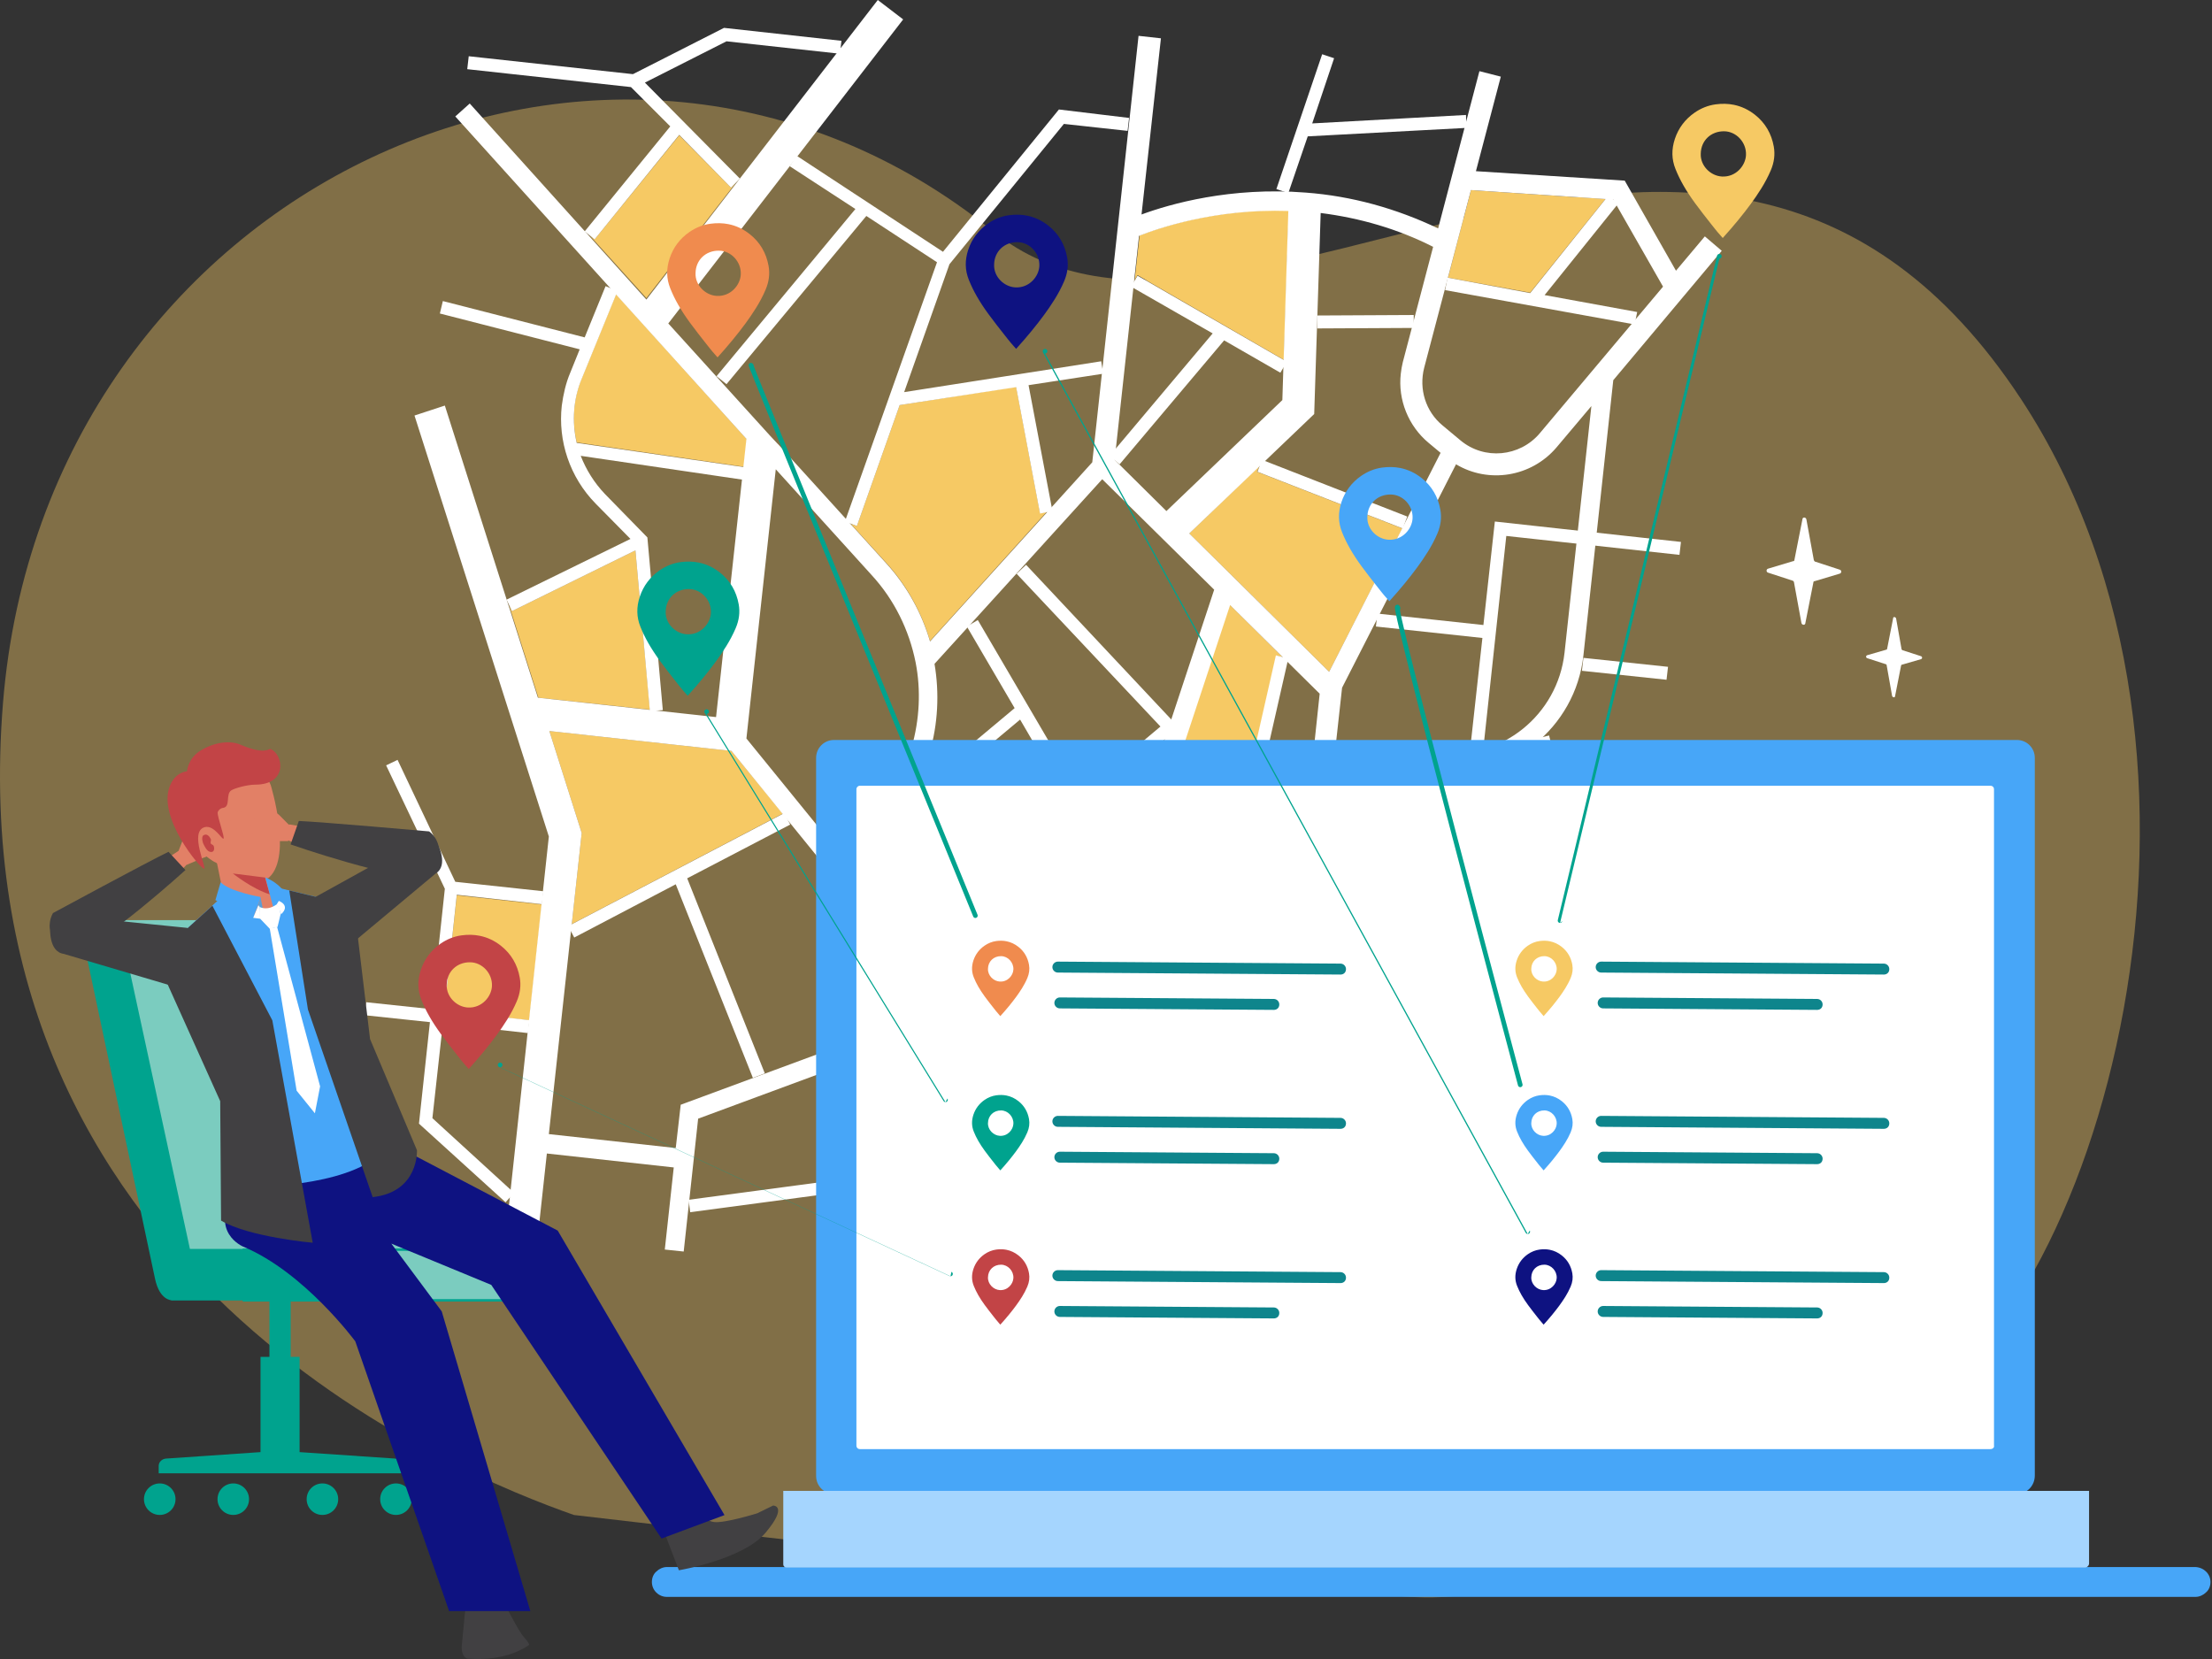 <svg width="476" height="357" fill="none" xmlns="http://www.w3.org/2000/svg"><rect width="100%" height="100%" fill="#333333" stroke="none"/><path opacity=".4" d="M.648 151.219C-9.319 274.226 98.59 317.269 123.52 326.015l70.668 8.205c140.187-2.188 78.698 36.62 213.512-28.351 44.015-21.212 78.38-142.157 27.218-219.97-66.011-100.395-168.913 6.251-221.196-36.099C131.667-16.668 9.637 40.298.648 151.219Z" fill="#F6C964"/><path d="m409.198 139.707-1.178-6.639c-.107-.322-.642-.429-.642 0l-1.285 6.532c0 .107-.107.214-.214.214l-4.07 1.178c-.321.107-.321.535 0 .642l3.962 1.285c.108 0 .215.108.215.215l1.178 6.639c.107.321.642.428.642 0l1.285-6.532c0-.107.107-.214.214-.214l4.069-1.178c.322-.107.322-.536 0-.643l-3.962-1.285c-.107 0-.107-.107-.214-.214Z" fill="#fff"/><path d="m341.272 201.105-24.522-2.677c-4.177-.428-8.246-1.713-11.887-3.641l31.804-11.886 4.605 18.204ZM98.307 192.658l-2.709 24.91 18.31 1.991 2.708-24.91-18.31-1.991ZM139.845 152.703l-23.987-2.57-6.318-19.918.643 1.285 26.557-13.064 3.105 34.267ZM126.887 50.651l1.071.857 18.204-22.381 11.137 11.244L158.37 39.3l-19.276 24.844-12.207-13.493ZM200.133 137.925c-1.821-6.211-5.033-11.993-9.424-16.812l-7.603-8.353 1.285.429 9.21-26.022 25.058-3.962 5.14 27.199 1.392-.214-25.058 27.735ZM286.015 144.564l-20.561-20.346-9.53-9.423 15.099-14.564-.536 1.285 31.269 12.208-15.741 30.84ZM329.277 62.966l-17.669-3.212 4.926-18.847 28.913 1.928-16.17 20.132ZM244.787 59.218l-.642 1.178 1.07-9.745c4.07-1.606 16.384-5.89 32.126-5.354l-1.071 32.125-31.483-18.204ZM160.084 100.445l-35.981-5.247c-1.071-4.605-.749-9.53 1.178-14.028l7.282-17.883 28.163 31.269-.642 5.889ZM123.033 198.856l2.141-19.596-6.96-21.953 39.193 4.284 11.03 13.492-45.404 23.773ZM206.346 231.946l-25.165-5.462 15.634-53.221 14.135 16.598-4.604 42.085ZM234.079 260.43l-4.819-22.809-.107-.321 35.445-107.192 11.351 11.244-1.285-.214-15.42 67.891 9.102 5.14-34.267 46.261Z" fill="#F6C964"/><path d="m358.62 146.278.321-2.785-18.204-1.927-.322 2.784 18.205 1.928Zm-22.595 33.946-33.196 12.314.963 2.57 32.875-12.207 4.605 18.632 2.677-.642-10.601-42.62-2.677.643 5.354 21.31Zm-39.621-48.189-.322 2.785 22.916 2.463-2.677 24.308 2.785.321 5.033-46.582 37.265 4.069.321-2.784-40.049-4.39-2.463 22.273-22.809-2.463Zm27.52 110.298-44.868-6.64-.429 2.678 32.447 4.818c1.071 3.855 4.926 21.096-11.03 31.698l1.5 2.248c16.169-10.708 13.921-27.628 12.529-33.517l11.136 1.606 21.524 7.496.857-2.57-20.774-7.282-2.892-39.193-2.784.214 2.784 38.444Zm-159.342-11.351-16.705-41.977 22.167-11.566-1.286-2.463-46.474 24.309 1.285 2.463 21.845-11.458 16.598 41.656 2.57-.964Zm60.289 19.596-.321-2.677-34.91 4.712-9.531-22.916-2.57 1.071 9.21 22.273-38.551 5.14.321 2.677 40.05-5.354 40.157 16.491 1.071-2.57-35.767-14.67 30.841-4.177Zm-43.048-138.353 2.57.963 9.209-26.021 25.058-3.855 5.14 27.199 2.677-.535-5.14-27.093 16.063-2.463-.429-2.677-42.405 6.639 9.745-27.521L228.94 26.664l13.707 1.499.321-2.784-15.099-1.82-24.95 30.626-31.483-20.667-1.5 2.249 14.136 9.209-29.877 35.98 2.142 1.713 30.09-36.195 15.207 9.959-19.811 55.791Zm99.482 106.228-19.062-10.816 14.992-65.964-2.677-.642-15.42 67.891 9.102 5.14-35.98 48.617 2.249 1.606 36.194-48.831 9.317 5.248 1.285-2.249ZM157.3 40.371l1.928-1.927-20.453-20.667 17.562-8.888 24.415 2.677.321-2.784-25.272-2.784-19.596 9.959-35.338-3.855-.322 2.784 35.231 3.855 8.46 8.46-18.419 22.595 2.142 1.713 18.205-22.488 11.136 11.351ZM142.63 152.81l-3.32-37.159-9.102-9.316c-2.356-2.463-4.069-5.247-5.247-8.245l34.909 5.141.429-2.678-36.195-5.247c-1.071-4.605-.749-9.53 1.178-14.028l7.603-18.633-2.57-1.071-4.498 11.03-30.519-7.817-.642 2.677 30.091 7.71-2.035 5.033c-.964 2.249-1.499 4.712-1.82 7.067-.857 7.603 1.713 15.42 7.281 21.096l7.496 7.603-26.664 13.064 1.178 2.463 26.557-13.064 3.106 34.588 2.784-.214Zm63.715 79.243 2.784.321 4.605-42.192 39.943-33.624-32.875-35.017-2.035 1.928 30.948 32.875-17.348 14.563-21.953-37.48-2.355 1.393 10.28 17.562-22.916 19.168 15.634 18.418-4.712 42.085Zm-7.174-60.182 20.346-17.027 10.494 17.991-17.562 14.777-13.278-15.741Zm78.064-130.322 4.177-12.208 34.16-1.821-.107-2.784-33.09 1.821 4.712-14.028-2.57-.857-9.852 29.02 2.57.857ZM93.049 240.619l2.249-20.346 18.312 2.035.321-2.784-18.311-2.035 2.677-24.951 18.311 2.035.321-2.784-18.954-2.035-12.422-26.236-2.463 1.178 12.636 26.557-2.784 25.915-14.135-1.499-.428 2.784 14.135 1.499-2.356 21.845 18.633 16.92 1.82-2.035-17.561-16.063ZM311.503 59.753l-.536 2.677 40.799 7.389.536-2.677-19.918-3.641 15.849-19.704-2.142-1.713-16.812 20.989-17.776-3.32Zm-28.057 10.923 20.775-.107v-2.784l-20.775.107v2.784Zm-22.488 1.071-22.166 26.343 2.142 1.821 22.487-26.664 12.101 6.961 1.392-2.356-32.125-18.526-1.392 2.356 17.561 10.066Zm40.907 41.977.964-2.57-31.269-12.208-.964 2.57 31.269 12.208Z" fill="#fff"/><path d="m231.082 279.491 6.746-1.392-8.567-40.478v-.214l35.445-107.192 19.276 19.061-1.285 12.101c-1.071 10.28 2.034 20.56 8.673 28.484l-17.026 47.546 28.056 50.009 3.641-2.035-27.199-48.295 15.527-43.798c5.997 5.568 13.6 9.102 21.738 9.959l35.766 3.855.536-4.819-35.767-3.855c-8.245-.857-15.741-4.819-21.202-10.923-5.783-6.532-8.781-14.991-8.353-23.665l22.167 2.463c15.634 1.713 29.769-9.638 31.483-25.272l6.425-59.218 23.344-27.842-3.641-3.105-6.211 7.389-11.029-19.382-32.019-2.035 5.354-20.346-4.604-1.178-8.888 33.839c-8.995-4.283-18.526-6.96-28.485-7.71-16.17-1.285-29.234 2.463-35.338 4.712l4.177-37.908-4.819-.535-9.959 91.772-34.91 38.55c-1.82-6.211-5.033-11.993-9.423-16.812L167.58 95.734l-.321-.321-1.606-1.713-21.845-24.094 50.544-65.429L188.89 0l-49.794 64.465-38.015-42.191-3.106 2.784 62.645 69.391-6.532 59.86-38.337-4.176-20.024-62.859-6.532 2.142L118.107 180.01l-9.209 85.132 6.853.75 1.928-17.669 27.307 2.998-1.928 17.669 4.069.428 3.106-28.591 28.377-10.495 43.905 9.531 8.567 39.728Zm105.585-138.996c-1.499 13.386-13.492 23.023-26.878 21.631l-22.274-2.463 1.285-11.672 24.523-48.081c6.96 4.176 16.17 2.784 21.631-3.641l7.496-8.888-5.783 53.114Zm-20.132-99.589 30.627 2.035 10.708 18.74-26.557 31.59c-4.283 5.033-11.886 5.782-17.026 1.499l-3.855-3.213c-3.641-2.998-5.141-7.817-3.963-12.422l10.066-38.229Zm-8.138 12.208-6.532 24.844c-.214.857-.321 1.606-.429 2.463-.642 5.568 1.607 11.244 5.997 14.885l2.57 2.142-23.987 47.117-20.56-20.346-9.531-9.423 26.879-25.7 1.392-43.262c8.459 1.071 16.598 3.427 24.201 7.282Zm-68.534 45.832 5.247-48.188c4.069-1.606 16.384-5.89 32.125-5.354l-1.285 40.692-24.951 23.88-11.136-11.03Zm-72.925 2.035 20.667 22.809c4.819 5.247 8.032 11.779 9.424 18.74 1.178 5.997.856 12.315-.857 18.311l-8.995 30.734-26.557-32.661 6.318-57.933Zm-20.453 136.747-1.071 9.317-27.307-2.999 7.068-64.786-6.961-21.952 39.193 4.283 28.271 34.803-8.781 30.09-30.412 11.244Zm34.695-11.244 18.847-64.465c1.821-6.211 2.142-12.85 1.071-19.168l36.088-39.728 24.094 23.772-36.088 109.12-44.012-9.531Z" fill="#fff"/><path d="M370.539 37.984c-2.451-.132-4.667-2.332-4.553-4.899.039-2.821 2.176-4.867 5.04-4.833 2.627.028 4.82 2.405 4.693 5.11-.092 2.25-2.146 4.789-5.18 4.623Zm11.163-6.436c-.497-2.803-1.851-5.108-4.035-6.839-1.4-1.11-2.922-1.824-4.576-2.159-1.238-.251-2.549-.278-3.916-.093-1.613.22-3.122.824-4.505 1.777-2.052 1.419-3.475 3.329-4.251 5.637-.756 2.284-.71 4.408.127 6.496.947 2.377 2.282 4.705 4.2 7.335 1.141 1.561 2.367 3.112 3.548 4.612l.714.901c.399.515.832 1.009 1.288 1.521.137.154.284.324.421.477.019-.024.035-.035.054-.059 2.365-2.616 4.319-5.007 6.002-7.299 1.455-2.002 3.109-4.426 4.289-7.212.726-1.716.94-3.395.64-5.094Z" fill="#F6C964"/><path d="M336.274 185.75c-2.452-.132-4.667-2.331-4.554-4.899.04-2.821 2.176-4.867 5.04-4.833 2.627.028 4.821 2.404 4.693 5.11-.091 2.25-2.146 4.789-5.179 4.622Zm11.162-6.436c-.497-2.803-1.85-5.108-4.035-6.839-1.399-1.11-2.921-1.824-4.576-2.159-1.237-.251-2.548-.278-3.916-.093-1.613.22-3.122.824-4.505 1.777-2.052 1.419-3.475 3.329-4.25 5.637-.757 2.284-.711 4.408.126 6.496.948 2.376 2.282 4.705 4.201 7.335 1.14 1.561 2.366 3.112 3.547 4.611l.714.901c.4.515.832 1.009 1.288 1.521.137.154.285.324.422.478.019-.024.035-.035.054-.059 2.364-2.617 4.319-5.008 6.001-7.3 1.456-2.002 3.109-4.426 4.289-7.212.726-1.715.94-3.395.64-5.094ZM221.692 217.876c-2.452-.132-4.668-2.332-4.554-4.899.039-2.821 2.176-4.867 5.04-4.834 2.627.028 4.821 2.405 4.693 5.11-.091 2.25-2.146 4.789-5.179 4.623Zm11.162-6.436c-.497-2.804-1.85-5.109-4.035-6.839-1.399-1.11-2.921-1.824-4.576-2.159-1.237-.251-2.548-.278-3.916-.093-1.613.219-3.122.824-4.505 1.776-2.052 1.419-3.475 3.33-4.25 5.638-.757 2.283-.711 4.407.126 6.495.948 2.377 2.282 4.706 4.201 7.335 1.14 1.561 2.366 3.112 3.547 4.612l.714.9c.4.516.832 1.009 1.288 1.522.137.154.285.323.422.477.019-.024.035-.035.054-.059 2.364-2.616 4.319-5.007 6.001-7.299 1.456-2.002 3.109-4.426 4.289-7.212.726-1.716.94-3.395.64-5.094ZM147.803 136.492c-2.452-.133-4.667-2.332-4.553-4.9.039-2.821 2.176-4.867 5.04-4.833 2.627.028 4.82 2.405 4.692 5.11-.091 2.25-2.146 4.789-5.179 4.623Zm11.162-6.437c-.496-2.803-1.85-5.108-4.034-6.839-1.4-1.109-2.922-1.824-4.576-2.159-1.238-.25-2.549-.278-3.917-.093-1.613.22-3.122.825-4.505 1.777-2.052 1.419-3.475 3.33-4.25 5.637-.757 2.284-.711 4.408.127 6.496.947 2.377 2.282 4.706 4.2 7.335 1.14 1.561 2.367 3.112 3.547 4.611l.714.901c.4.515.832 1.009 1.289 1.521.136.154.284.324.421.478.019-.024.035-.035.054-.059 2.364-2.616 4.319-5.007 6.001-7.3 1.456-2.001 3.109-4.426 4.29-7.212.725-1.715.939-3.394.639-5.094Z" fill="#00A38E"/><path d="M218.479 61.842c-2.452-.132-4.667-2.332-4.554-4.899.04-2.821 2.176-4.867 5.04-4.833 2.627.028 4.821 2.405 4.693 5.11-.091 2.25-2.146 4.789-5.179 4.623Zm11.162-6.436c-.497-2.803-1.85-5.108-4.035-6.839-1.399-1.11-2.921-1.824-4.576-2.159-1.237-.251-2.548-.278-3.916-.093-1.613.22-3.122.824-4.505 1.777-2.052 1.419-3.475 3.329-4.25 5.637-.757 2.284-.711 4.408.127 6.496.947 2.377 2.282 4.705 4.2 7.335 1.14 1.561 2.366 3.112 3.547 4.612l.714.901c.4.515.832 1.009 1.288 1.521.137.154.285.324.422.477.019-.024.035-.035.054-.059 2.364-2.616 4.319-5.007 6.001-7.299 1.456-2.002 3.109-4.426 4.289-7.212.726-1.716.94-3.395.64-5.094Z" fill="#0E1281"/><path d="M154.229 63.674c-2.452-.132-4.667-2.332-4.554-4.899.04-2.821 2.176-4.867 5.04-4.833 2.627.028 4.821 2.405 4.693 5.11-.091 2.25-2.146 4.789-5.179 4.623Zm11.162-6.436c-.497-2.803-1.85-5.108-4.035-6.839-1.399-1.11-2.921-1.824-4.576-2.159-1.237-.251-2.548-.278-3.916-.093-1.613.22-3.122.824-4.505 1.777-2.052 1.419-3.475 3.33-4.25 5.637-.757 2.284-.711 4.408.127 6.496.947 2.377 2.282 4.705 4.2 7.335 1.14 1.561 2.366 3.112 3.547 4.612l.714.901c.4.515.832 1.009 1.288 1.521.137.154.285.324.422.477.019-.024.035-.035.054-.059 2.364-2.616 4.319-5.007 6.001-7.299 1.456-2.002 3.109-4.426 4.289-7.212.726-1.716.94-3.395.64-5.094Z" fill="#F08B4E"/><path d="M100.684 216.805c-2.452-.132-4.667-2.331-4.553-4.899.039-2.821 2.176-4.867 5.039-4.833 2.628.027 4.821 2.404 4.693 5.109-.091 2.25-2.146 4.789-5.179 4.623Zm11.162-6.436c-.496-2.804-1.85-5.108-4.034-6.839-1.4-1.11-2.922-1.824-4.577-2.159-1.237-.251-2.548-.278-3.916-.093-1.613.219-3.122.824-4.505 1.776-2.052 1.42-3.475 3.33-4.25 5.638-.756 2.283-.711 4.407.127 6.496.947 2.376 2.282 4.705 4.2 7.334 1.14 1.562 2.367 3.112 3.547 4.612l.714.901c.4.515.832 1.008 1.288 1.521.137.154.285.324.422.477.019-.024.035-.034.054-.059 2.364-2.616 4.319-5.007 6.001-7.299 1.456-2.002 3.109-4.426 4.29-7.212.725-1.716.939-3.395.639-5.094Z" fill="#C24446"/><path d="M298.793 116.145c-2.452-.132-4.667-2.331-4.553-4.899.039-2.821 2.176-4.867 5.04-4.833 2.627.028 4.82 2.405 4.693 5.11-.092 2.25-2.146 4.789-5.18 4.622Zm11.162-6.436c-.496-2.803-1.85-5.108-4.034-6.839-1.4-1.11-2.922-1.824-4.576-2.159-1.238-.251-2.549-.278-3.917-.093-1.612.22-3.121.824-4.504 1.777-2.052 1.419-3.476 3.329-4.251 5.637-.756 2.284-.71 4.408.127 6.496.947 2.376 2.282 4.705 4.2 7.335 1.14 1.561 2.367 3.112 3.548 4.611l.713.901c.4.515.832 1.009 1.289 1.521.137.154.284.324.421.478.019-.024.035-.035.054-.059 2.365-2.617 4.319-5.008 6.002-7.3 1.455-2.002 3.109-4.426 4.289-7.212.725-1.715.94-3.395.639-5.094Z" fill="#47A6F8"/><path d="m390.323 120.551-1.606-8.781c-.107-.536-.857-.536-.857 0l-1.713 8.674c0 .214-.107.321-.321.321l-5.354 1.606c-.429.107-.429.75 0 .857l5.247 1.713c.107 0 .321.214.321.321l1.606 8.781c.107.536.857.536.857 0l1.713-8.673c0-.215.107-.322.322-.322l5.354-1.606c.428-.107.428-.75 0-.857l-5.247-1.713c-.107 0-.214-.107-.322-.321Z" fill="#fff"/><path d="M475.671 340.423c0 .856-.321 1.713-.964 2.248-.535.536-1.392.964-2.249.964H143.494c-1.714 0-3.213-1.392-3.213-3.212 0-.857.322-1.714.964-2.249.535-.536 1.392-.964 2.249-.964h328.964c1.821.107 3.213 1.499 3.213 3.213ZM434.015 321.469H179.474c-2.141 0-3.855-1.714-3.855-3.855V163.09c0-2.142 1.714-3.855 3.855-3.855h254.541c2.141 0 3.855 1.713 3.855 3.855v154.416c0 2.249-1.714 3.963-3.855 3.963Z" fill="#47A6F8"/><path d="M428.339 311.831H185.043c-.429 0-.75-.321-.75-.75V169.837c0-.429.321-.75.75-.75h243.296c.429 0 .75.321.75.75v141.244c.107.429-.321.75-.75.75Z" fill="#fff"/><path d="M448.686 337.317H169.194c-.321 0-.642-.321-.642-.642v-15.849h280.99v15.635c0 .428-.428.856-.856.856Z" fill="#A5D5FE"/><path d="m288.466 209.714-60.824-.428c-.643 0-1.178-.535-1.178-1.178 0-.642.535-1.178 1.178-1.178l60.824.429c.642 0 1.178.535 1.178 1.177 0 .75-.536 1.178-1.178 1.178ZM274.114 217.318l-46.046-.322c-.643 0-1.178-.535-1.178-1.178 0-.642.535-1.178 1.178-1.178l46.046.322c.643 0 1.178.535 1.178 1.178 0 .749-.535 1.178-1.178 1.178Z" fill="#0E858C"/><path d="M215.161 211.224c-1.378-.074-2.623-1.31-2.559-2.753.022-1.585 1.223-2.735 2.832-2.716 1.476.016 2.709 1.352 2.637 2.871-.052 1.265-1.206 2.691-2.91 2.598Zm6.272-3.616c-.28-1.576-1.04-2.871-2.267-3.843-.787-.624-1.642-1.025-2.572-1.213-.695-.141-1.432-.156-2.2-.052-.906.123-1.754.463-2.531.998-1.153.797-1.953 1.871-2.389 3.167-.425 1.283-.399 2.477.072 3.65.532 1.335 1.282 2.644 2.36 4.121.64.878 1.33 1.749 1.993 2.591l.401.507c.225.289.468.566.724.854.077.087.16.182.237.269.01-.014.019-.02.03-.034 1.329-1.47 2.427-2.813 3.372-4.101.818-1.125 1.747-2.487 2.41-4.052.408-.964.528-1.908.36-2.862Z" fill="#F08B4E"/><path d="m288.466 242.911-60.824-.429c-.643 0-1.178-.535-1.178-1.178 0-.642.535-1.178 1.178-1.178l60.824.429c.642 0 1.178.535 1.178 1.178 0 .749-.536 1.178-1.178 1.178ZM274.114 250.514l-46.046-.321c-.643 0-1.178-.536-1.178-1.178 0-.643.535-1.178 1.178-1.178l46.046.321c.643 0 1.178.535 1.178 1.178 0 .749-.535 1.178-1.178 1.178Z" fill="#0E858C"/><path d="M215.161 244.42c-1.378-.074-2.623-1.31-2.559-2.753.022-1.585 1.223-2.734 2.832-2.715 1.476.015 2.709 1.351 2.637 2.871-.052 1.264-1.206 2.691-2.91 2.597Zm6.272-3.616c-.28-1.575-1.04-2.87-2.267-3.843-.787-.623-1.642-1.025-2.572-1.213-.695-.141-1.432-.156-2.2-.052-.906.123-1.754.463-2.531.998-1.153.797-1.953 1.871-2.389 3.168-.425 1.283-.399 2.476.072 3.649.532 1.336 1.282 2.644 2.36 4.122.64.877 1.33 1.748 1.993 2.591l.401.506c.225.289.468.567.724.855.077.086.16.182.237.268.01-.014.019-.02.03-.033 1.329-1.47 2.427-2.814 3.372-4.102.818-1.124 1.747-2.487 2.41-4.052.408-.964.528-1.907.36-2.862Z" fill="#00A38E"/><path d="m288.466 276.107-60.824-.428c-.643 0-1.178-.536-1.178-1.178 0-.643.535-1.178 1.178-1.178l60.824.428c.642 0 1.178.536 1.178 1.178 0 .75-.536 1.178-1.178 1.178ZM274.114 283.71l-46.046-.321c-.643 0-1.178-.536-1.178-1.178 0-.643.535-1.178 1.178-1.178l46.046.321c.643 0 1.178.536 1.178 1.178 0 .75-.535 1.178-1.178 1.178Z" fill="#0E858C"/><path d="M215.161 277.617c-1.378-.075-2.623-1.311-2.559-2.753.022-1.585 1.223-2.735 2.832-2.716 1.476.016 2.709 1.351 2.637 2.871-.052 1.264-1.206 2.691-2.91 2.598Zm6.272-3.617c-.28-1.575-1.04-2.87-2.267-3.843-.787-.623-1.642-1.024-2.572-1.213-.695-.14-1.432-.156-2.2-.052-.906.124-1.754.463-2.531.998-1.153.798-1.953 1.871-2.389 3.168-.425 1.283-.399 2.476.072 3.65.532 1.335 1.282 2.644 2.36 4.121.64.877 1.33 1.748 1.993 2.591l.401.506c.225.29.468.567.724.855.077.086.16.182.237.268.01-.013.019-.019.03-.033 1.329-1.47 2.427-2.813 3.372-4.101.818-1.125 1.747-2.487 2.41-4.053.408-.964.528-1.907.36-2.862Z" fill="#C24446"/><path d="m405.381 209.714-60.824-.428c-.643 0-1.178-.535-1.178-1.178 0-.642.535-1.178 1.178-1.178l60.824.429c.643 0 1.178.535 1.178 1.177 0 .75-.535 1.178-1.178 1.178ZM391.03 217.318l-46.046-.322c-.643 0-1.178-.535-1.178-1.178 0-.642.535-1.178 1.178-1.178l46.046.322c.643 0 1.178.535 1.178 1.178 0 .749-.535 1.178-1.178 1.178Z" fill="#0E858C"/><path d="M332.076 211.224c-1.378-.074-2.623-1.31-2.559-2.753.022-1.585 1.223-2.735 2.832-2.716 1.476.016 2.709 1.352 2.637 2.871-.051 1.265-1.206 2.691-2.91 2.598Zm6.272-3.616c-.279-1.576-1.04-2.871-2.267-3.843-.787-.624-1.642-1.025-2.572-1.213-.695-.141-1.431-.156-2.2-.052-.906.123-1.754.463-2.531.998-1.153.797-1.953 1.871-2.388 3.167-.426 1.283-.4 2.477.071 3.65.532 1.335 1.282 2.644 2.36 4.121.641.878 1.33 1.749 1.993 2.591l.401.507c.225.289.468.566.724.854.077.087.16.182.237.269.01-.014.02-.02.03-.034 1.329-1.47 2.427-2.813 3.372-4.101.818-1.125 1.747-2.487 2.41-4.052.408-.964.528-1.908.36-2.862Z" fill="#F6C964"/><path d="m405.381 242.911-60.824-.429c-.643 0-1.178-.535-1.178-1.178 0-.642.535-1.178 1.178-1.178l60.824.429c.643 0 1.178.535 1.178 1.178 0 .749-.535 1.178-1.178 1.178ZM391.03 250.514l-46.046-.321c-.643 0-1.178-.536-1.178-1.178 0-.643.535-1.178 1.178-1.178l46.046.321c.643 0 1.178.535 1.178 1.178 0 .749-.535 1.178-1.178 1.178Z" fill="#0E858C"/><path d="M332.076 244.42c-1.378-.074-2.623-1.31-2.559-2.753.022-1.585 1.223-2.734 2.832-2.715 1.476.015 2.709 1.351 2.637 2.871-.051 1.264-1.206 2.691-2.91 2.597Zm6.272-3.616c-.279-1.575-1.04-2.87-2.267-3.843-.787-.623-1.642-1.025-2.572-1.213-.695-.141-1.431-.156-2.2-.052-.906.123-1.754.463-2.531.998-1.153.797-1.953 1.871-2.388 3.168-.426 1.283-.4 2.476.071 3.649.532 1.336 1.282 2.644 2.36 4.122.641.877 1.33 1.748 1.993 2.591l.401.506c.225.289.468.567.724.855.077.086.16.182.237.268.01-.014.02-.02.03-.033 1.329-1.47 2.427-2.814 3.372-4.102.818-1.124 1.747-2.487 2.41-4.052.408-.964.528-1.907.36-2.862Z" fill="#47A6F8"/><path d="m405.381 276.107-60.824-.428c-.643 0-1.178-.536-1.178-1.178 0-.643.535-1.178 1.178-1.178l60.824.428c.643 0 1.178.536 1.178 1.178 0 .75-.535 1.178-1.178 1.178ZM391.03 283.71l-46.046-.321c-.643 0-1.178-.536-1.178-1.178 0-.643.535-1.178 1.178-1.178l46.046.321c.643 0 1.178.536 1.178 1.178 0 .75-.535 1.178-1.178 1.178Z" fill="#0E858C"/><path d="M332.076 277.617c-1.378-.075-2.623-1.311-2.559-2.753.022-1.585 1.223-2.735 2.832-2.716 1.476.016 2.709 1.351 2.637 2.871-.051 1.264-1.206 2.691-2.91 2.598Zm6.272-3.617c-.279-1.575-1.04-2.87-2.267-3.843-.787-.623-1.642-1.024-2.572-1.213-.695-.14-1.431-.156-2.2-.052-.906.124-1.754.463-2.531.998-1.153.798-1.953 1.871-2.388 3.168-.426 1.283-.4 2.476.071 3.65.532 1.335 1.282 2.644 2.36 4.121.641.877 1.33 1.748 1.993 2.591l.401.506c.225.29.468.567.724.855.077.086.16.182.237.268.01-.013.02-.019.03-.033 1.329-1.47 2.427-2.813 3.372-4.101.818-1.125 1.747-2.487 2.41-4.053.408-.964.528-1.907.36-2.862Z" fill="#0E1281"/><path d="M107.621 229.161c-.008 0 96.912 44.976 96.912 44.976M152.061 153.131c-.008 0 51.4 83.526 51.4 83.526M224.879 75.582c-.008-0 103.872 189.453 103.872 189.453M161.712 78.793c-2.691-5.975 48.178 118.243 48.178 118.243M300.848 130.859c-2.692-5.975 26.297 102.586 26.297 102.586M369.981 55.149c-.002 0-34.27 142.958-34.27 142.958" stroke="#00A38E" stroke-linecap="round"/><path fill-rule="evenodd" clip-rule="evenodd" d="M57.983 276.394v15.593h-1.921v20.492l-20.325 1.394c-.866.06-1.587.714-1.587 1.582v1.586h52.232V315.2c0-.733-.601-1.28-1.329-1.327l-20.584-1.394v-20.492h-1.918v-15.593h-4.569ZM34.377 326c-1.877 0-3.397-1.516-3.397-3.391 0-1.872 1.521-3.391 3.397-3.391s3.394 1.519 3.394 3.391c-.003 1.875-1.521 3.391-3.394 3.391Zm35.005-6.782c-1.877 0-3.394 1.519-3.394 3.391 0 1.875 1.518 3.391 3.394 3.391s3.394-1.516 3.394-3.391c-.003-1.872-1.521-3.391-3.394-3.391Zm-19.182 0c-1.877 0-3.394 1.519-3.394 3.391 0 1.875 1.521 3.391 3.394 3.391 1.874 0 3.391-1.516 3.391-3.391 0-1.872-1.518-3.391-3.391-3.391Zm35.005 0c-1.877 0-3.394 1.519-3.394 3.391 0 1.875 1.521 3.391 3.394 3.391 1.873 0 3.391-1.516 3.391-3.391 0-1.872-1.518-3.391-3.391-3.391Z" fill="#00A38E"/><path fill-rule="evenodd" clip-rule="evenodd" d="M70.725 198H24.31l15.555 71.595 48.78.05-15.717-69.292c-.284-1.258-.987-2.353-2.202-2.353Z" fill="#7BCCBF"/><path fill-rule="evenodd" clip-rule="evenodd" d="M103.85 268.91H52.481v10.909h55.928v-6.348c.003-2.507-2.047-4.561-4.559-4.561Z" fill="#7BCCBF"/><path d="M52.227 280.077h56.445v-6.609c0-2.655-2.163-4.816-4.821-4.816H52.227v11.425Zm55.928-.516H52.737v-10.39h51.111c2.374 0 4.304 1.928 4.304 4.3v6.09h.003Z" fill="#00A38E"/><path fill-rule="evenodd" clip-rule="evenodd" d="M25.561 198h-8.559l16.345 77.115c1.022 4.837 3.607 4.623 3.607 4.74h21.605v-.133l24.239.158-.01-.047 1.472-.156v-10.923H40.866L25.561 198Z" fill="#00A38E"/><path d="M146.838 323.416s4.486 3.832 6.823 4.112c2.337.281 9.254-1.869 9.254-1.869l3.458-1.683s3.272 0-1.589 5.796c-4.767 5.795-18.694 8.132-18.694 8.132l-4.3-11.217 5.048-3.271ZM112.909 352.485c-1.682-1.682-6.449-11.777-6.449-11.777l-5.889 1.028-1.215 12.525s-.187 2.057 1.122 2.617c0 0 7.758 1.029 13.366-2.897.094-.094-.093-.561-.935-1.496Z" fill="#414042"/><path d="m85.054 246.488 34.959 18.321 35.893 61.224-13.553 5.047-36.641-54.587-21.499-8.88 10.843 14.582 19.068 64.495H96.645L76.455 288.644s-10.936-14.862-24.116-20.377c0 0-7.665-3.178-1.589-12.058l34.304-9.721Z" fill="#0E1281"/><path d="m38.237 183.594 1.417-3.682 2.239-3.481c1.226.723-.056 2.632-.056 2.632 2.511-1.939 4.329-4.344 4.329-4.344.849-.738 1.193.248 1.193.248-.574 1.529-3.193 4.301-3.193 4.301 1.674-1.292 4.084-3.903 4.084-3.903.813-.461.972.502.972.502-.287 2.225-3.878 4.496-3.878 4.496 1.429-.853 3.908-3.267 3.908-3.267.673-.102.613.362.613.362.051 1.797-3.435 3.987-3.435 3.987l1.244-.877c1.674-1.292 1.693.03 1.693.03l-.768.843c-2.293 2.438-5.032 3.216-5.032 3.216l-3.391 1.448-1.938-2.511ZM78.044 234.804l-1.402-33.556s.841-5.235-3.365-6.917l-15.329-3.645-9.815 2.056-14.675 13.273 18.507 34.211 26.079-5.422Z" fill="#E28066"/><path d="m46.637 185.451 2.15 10.562 11.123-2.336s-3.552-3.646-3.552-10.282l-9.721 2.056Z" fill="#E28066"/><path d="M58.267 168.976s4.644 15.109-.293 19.78c-2.28 2.053-11.944-3.345-11.944-3.345s-6.364-3.614-6.516-9.218c-.444-10.689 15.038-17.123 18.753-7.217Z" fill="#E28066"/><path d="M43.785 179.741c.329-.189.8-.284 1.296.35.519.753.26.683.238 1.177-.023.495.448.4.637.729.189.329.285 1.412-.586 1.343-.871-.069-1.368-1.316-1.557-1.645-.165-.212-.568-1.6-.027-1.954ZM50.11 187.965s4.175 3.331 7.949 4.496l-1.013-3.62-6.936-.876Z" fill="#C24446"/><path d="M58.129 161.149c-.146-.083-1.195 1.348-6.367-.9-2.091-.892-5.332-.7-8.554 1.237-2.805 1.692-2.968 4.49-2.968 4.49s-2.532.111-3.708 3.204c-2.669 6.778 6.648 17.823 7.357 17.742.743.034-3.315-8.039.209-8.939 2.06-.474 3.775 2.904 4.012 2.459.237-.444-1.341-4.611-1.272-5.632.045-.263.474-.888 1.183-.969 1.643-.228.501-2.897 1.718-3.751.721-.459 3.31-1.212 5.133-1.242 7.212.028 6.123-6.657 3.256-7.699Z" fill="#C24446"/><path d="M49.909 239.665c.281 1.121.935 15.796 1.683 15.796 0 0 19.629.468 28.789-5.982l-2.337-14.768-1.402-33.557s.841-5.234-3.365-6.917l-15.329-3.645 1.496 2.617-.748 6.169-10.562-6.73-14.675 13.367c1.589 2.898 3.178 5.795 4.767 8.786 2.898 5.328 5.795 10.75 8.693 16.077 0 0 2.711 5.889 2.991 8.787Z" fill="#47A6F8"/><path d="m56.077 193.116 1.028 5.234-2.337-1.402 1.309-3.832Z" fill="#5B9FD6"/><path d="M56.078 193.022s-6.636-1.121-8.599-3.178l-1.122 3.833 7.758 4.86 1.963-5.421" fill="#47A6F8"/><path d="m45.703 194.892 12.899 24.676 8.693 47.858s-13.74-1.215-19.723-4.767l-.187-25.705-13.927-30.939 12.245-11.123ZM62.246 191.62l9.347 2.244s5.141.28 5.141 5.515l2.898 24.209 10.095 23.929s.467 8.973-9.534 10.094l-13.927-40.379-4.019-25.612Z" fill="#414042"/><path d="M61.311 192.181s-1.028-2.056-4.206-3.365l1.963 7.478c0 .093.748-4.113 2.243-4.113Z" fill="#47A6F8"/><path d="m62.34 195.64-.935-3.459c-.935 0-1.402 1.309-1.776 2.43l2.711 1.029Z" fill="#47A6F8"/><path d="m55.89 195.172-.281-.374-1.122 2.711 1.496.187-.093-2.524ZM59.535 194.611l.467-.747s2.617.934.467 2.897c0 0-.28-1.215-.935-2.15Z" fill="#fff"/><path d="M55.889 195.172s1.589.935 3.645-.561c.654.561.748 1.309.841 2.15l-.654 2.711-1.683.374-2.056-2.15s-.28-.561-.093-2.524Z" fill="#fff"/><path d="m58.04 199.752 5.795 34.959 3.926 4.86 1.122-5.795-9.254-34.304-1.589.28Z" fill="#fff"/><path d="m93.746 187.975-19.255 16.077c-5.515 2.15-8.599-2.898-8.599-2.898-2.617-4.86 1.309-7.758 1.309-7.758l21.125-11.684s4.58-2.897 5.889-.093c-.093-.094 2.43 4.58-.467 6.356Z" fill="#414042"/><path d="M91.035 180.31c-19.723-.748-20.938-1.683-28.696-2.898 0 0-2.898.655-1.589 2.618 1.309 1.962 26.826 8.319 28.976 7.664 3.272-.934 1.309-7.384 1.309-7.384Z" fill="#E28066"/><path d="m62.743 178.063-2.724-2.748-3.428-2.372c-.79 1.143 1.168 2.391 1.168 2.391-3.021-.729-5.677-2.26-5.677-2.26-1.081-.328-1.038.704-1.038.704 1.192 1.161 4.59 2.594 4.59 2.594-2.057-.575-5.349-1.927-5.349-1.927-.964-.154-.642.84-.642.84 1.106 1.927 5.343 2.588 5.343 2.588-1.625-.161-4.905-1.42-4.905-1.42-.636.179-.401.525-.401.525.698 1.698 4.738 2.291 4.738 2.291l-1.544-.266c-2.057-.574-1.513.674-1.513.674l1.001.432c3.107 1.377 5.967.901 5.967.901l3.675-.019.741-2.928Z" fill="#E28066"/><path d="M92.346 178.908s-23.274-2.056-28.041-2.243l-1.776 5.047s22.527 7.852 29.911 7.104c0 0 4.58-6.262-.093-9.908ZM13.733 205.267l24.022 7.104c5.982-.187 6.73-6.076 6.73-6.076.467-5.515-4.3-6.636-4.3-6.636l-24.022-2.43s-5.421-.842-5.421 2.243c.093.093-.374 5.328 2.991 5.795Z" fill="#414042"/><path d="M13.267 197.135c17.853-8.412 18.507-9.814 25.144-14.021 0 0 2.898-.56 2.524 1.776-.374 2.337-21.312 18.227-23.648 18.508-3.365.561-4.019-6.263-4.019-6.263Z" fill="#E28066"/><path d="M11.398 196.481s20.564-11.123 24.863-13.18l3.645 3.926s-17.666 16.077-24.677 18.321c0 0-6.637-3.926-3.832-9.067Z" fill="#414042"/></svg>
